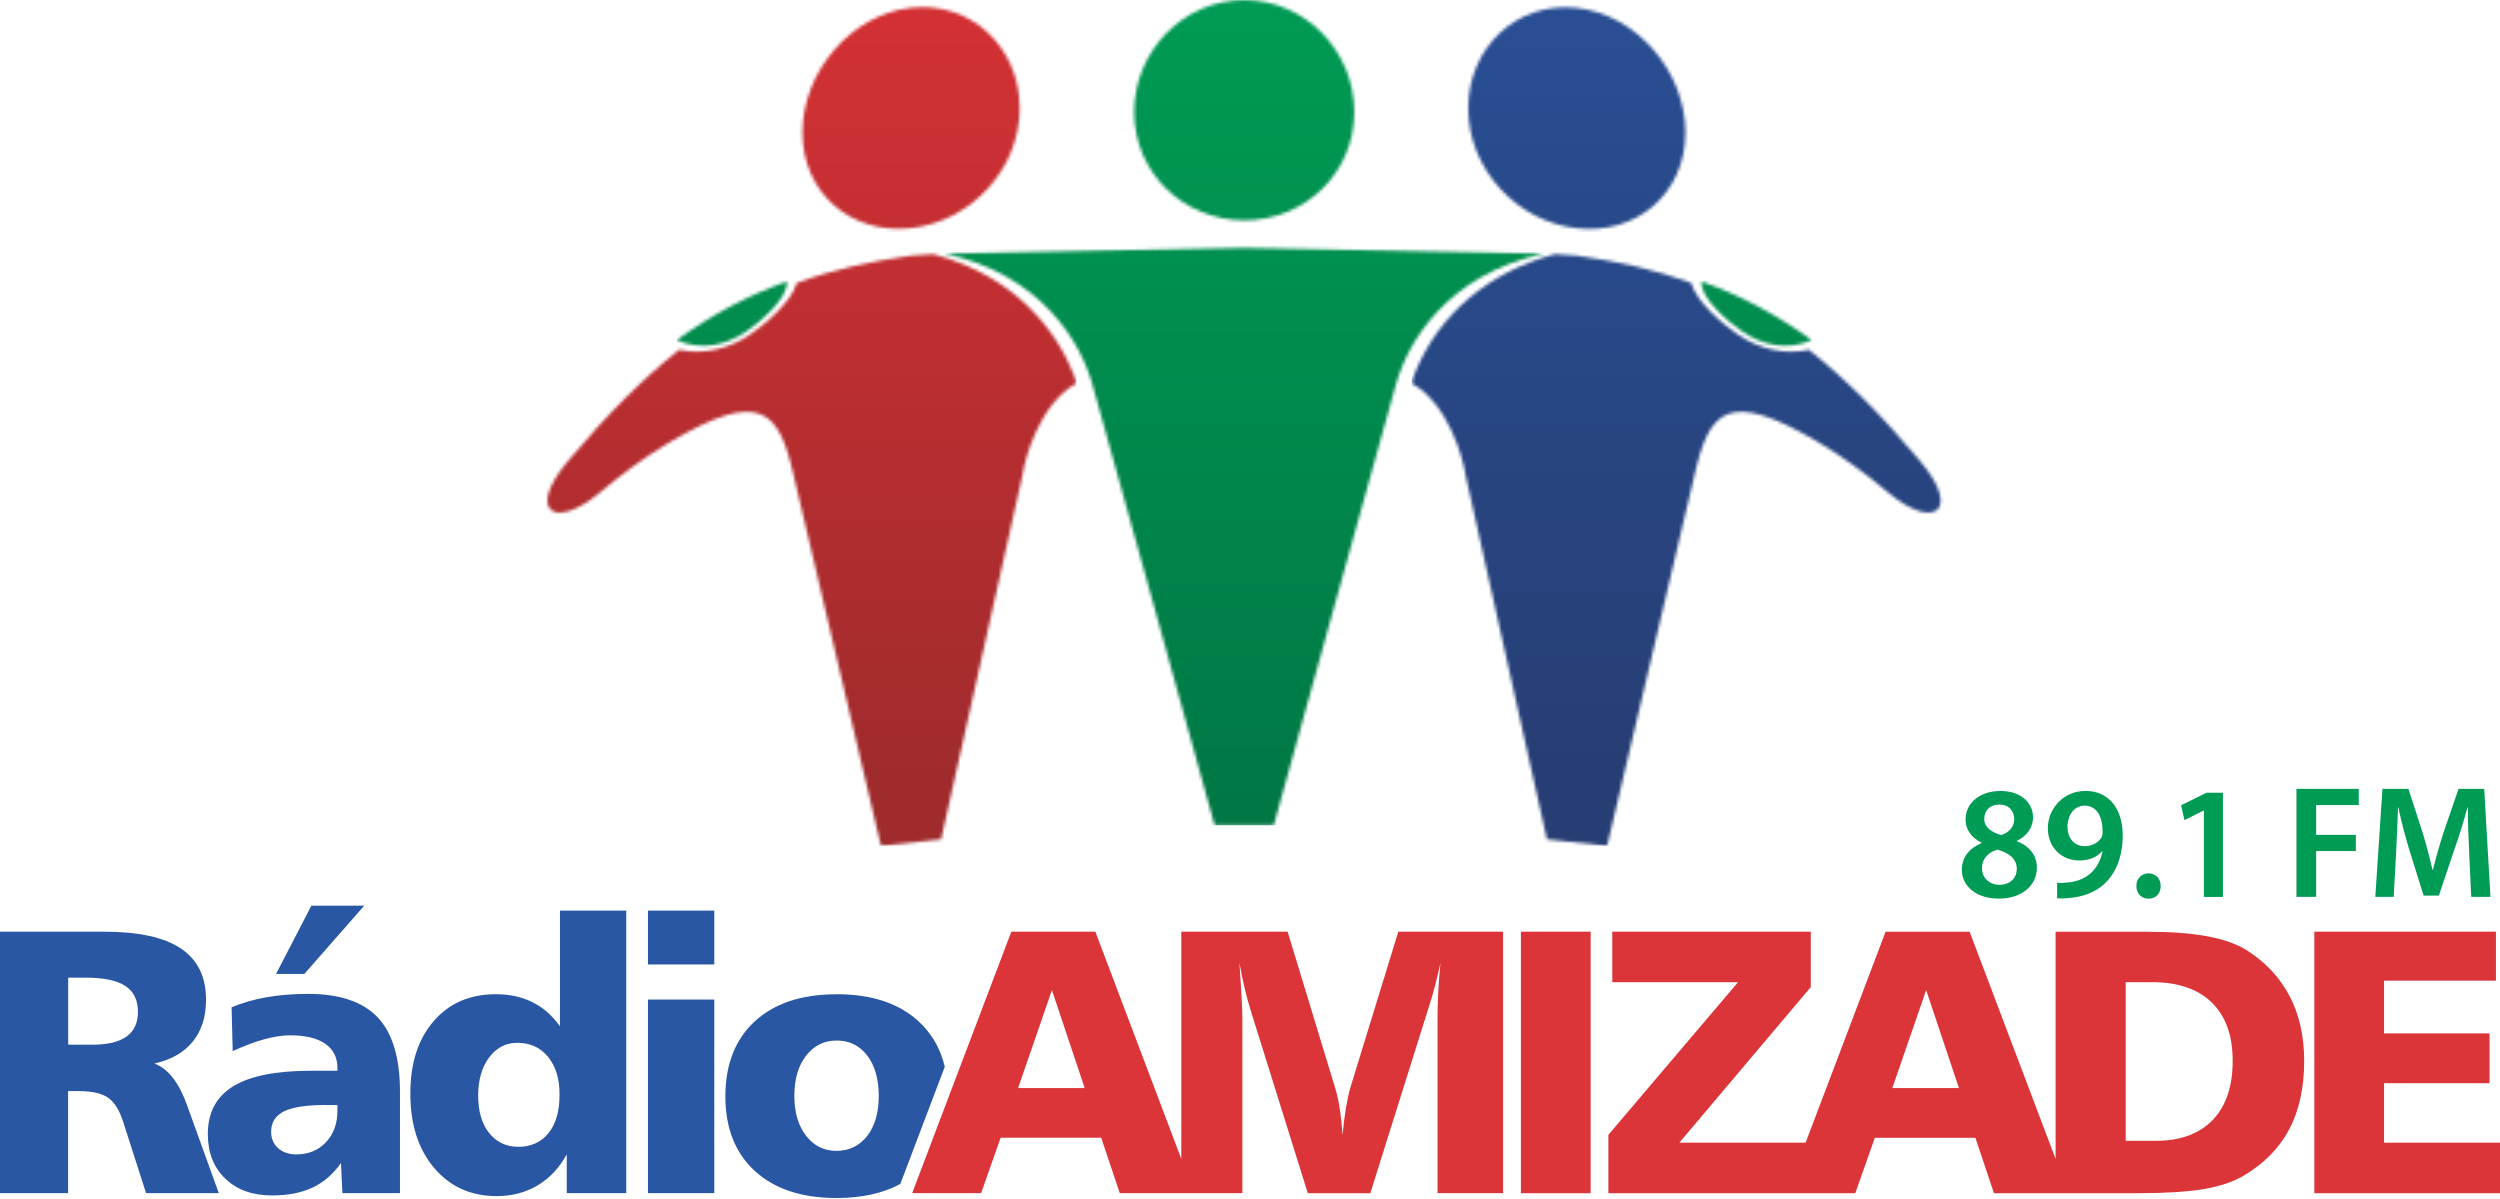 <?xml version="1.0" encoding="UTF-8"?>
<svg xmlns="http://www.w3.org/2000/svg" width="790" height="379" viewBox="0 0 790 379" fill="none">
  <g clip-path="url(#clip0_1331_16317)">
    <mask id="mask0_1331_16317" style="mask-type:luminance" maskUnits="userSpaceOnUse" x="172" y="2" width="169" height="266">
      <path d="M278.39 267.305L250.895 150.608C246.171 129.564 240.443 122.602 211.414 139.874C203.958 144.298 196.538 149.762 189.682 155.543C175.106 167.828 166.293 161.448 179.354 145.849C191.797 130.991 203.306 119.482 214.639 110.528C222.06 112.185 230.273 110.37 237.094 105.681C241.412 102.72 250.048 95.617 251.793 89.413C263.038 85.254 274.865 82.61 287.908 80.777C290.269 80.583 292.596 80.424 294.87 80.301C321.114 87.298 333.839 104.694 339.232 118.178C339.603 119.077 339.867 120.046 340.096 121.156C328.675 127.466 323.828 144.721 323.088 150.22L297.39 265.225C291.045 265.877 284.7 266.6 278.355 267.305M287.908 2.45C306.855 0.353 322.224 14.964 322.224 34.193C322.224 53.422 306.855 69.99 287.908 72.088C268.96 74.185 253.591 61.054 253.591 41.843C253.591 22.631 268.96 4.547 287.908 2.45Z" fill="white"></path>
    </mask>
    <g mask="url(#mask0_1331_16317)">
      <path d="M340.15 0.351H166.33V267.303H340.15V0.351Z" fill="url(#paint0_linear_1331_16317)"></path>
    </g>
    <mask id="mask1_1331_16317" style="mask-type:luminance" maskUnits="userSpaceOnUse" x="446" y="2" width="168" height="266">
      <path d="M507.853 267.305L535.349 150.608C540.072 129.564 545.8 122.602 574.829 139.875C582.285 144.299 589.705 149.762 596.561 155.544C611.137 167.828 619.95 161.448 606.889 145.85C594.446 130.974 582.937 119.482 571.586 110.529C564.166 112.203 555.935 110.388 549.096 105.682C544.778 102.721 536.124 95.618 534.397 89.396C523.169 85.254 511.361 82.61 498.335 80.777C495.974 80.583 493.647 80.425 491.373 80.301C471.245 85.677 454.801 98.649 446.993 118.178C446.623 119.077 446.359 120.046 446.129 121.157C457.551 127.466 462.398 144.722 463.138 150.221L488.835 265.226C495.18 265.878 501.526 266.6 507.871 267.305M498.283 2.503C517.23 4.618 532.599 22.649 532.599 41.861C532.599 61.072 517.23 74.273 498.283 72.141C479.335 70.026 463.966 53.423 463.966 34.211C463.966 15 479.335 0.388 498.283 2.503Z" fill="white"></path>
    </mask>
    <g mask="url(#mask1_1331_16317)">
      <path d="M619.894 0.389H446.073V267.289H619.894V0.389Z" fill="url(#paint1_linear_1331_16317)"></path>
    </g>
    <mask id="mask2_1331_16317" style="mask-type:luminance" maskUnits="userSpaceOnUse" x="213" y="0" width="360" height="261">
      <path d="M213.817 107.485C225.291 99.201 236.606 93.244 248.662 88.943C249.296 94.178 239.708 102.092 235.972 104.647C229.151 109.318 221.572 110.781 213.799 107.485M572.544 107.485C561.07 99.201 549.754 93.244 537.699 88.943C537.064 94.178 546.652 102.092 550.389 104.647C557.21 109.318 564.789 110.781 572.561 107.485H572.544ZM383.865 260.807C390.069 260.772 396.291 260.754 402.495 260.772C408.928 237.524 415.362 214.259 421.795 191.029C428.228 167.869 434.679 144.692 441.095 121.585C444.778 108.313 457.01 86.916 487.731 80.166C451.617 79.619 421.249 78.668 393.189 78.315C365.094 78.668 334.726 79.602 298.594 80.166C329.333 86.899 341.547 108.313 345.231 121.585C351.646 144.692 358.115 167.851 364.53 191.029C370.981 214.276 377.397 237.542 383.83 260.79L383.865 260.807ZM393.207 0.006C412.454 0.006 427.964 16.151 427.964 35.38C427.964 54.609 412.436 69.626 393.207 69.626C373.978 69.626 358.397 54.591 358.397 35.362C358.397 16.133 373.96 0.006 393.207 0.006Z" fill="white"></path>
    </mask>
    <g mask="url(#mask2_1331_16317)">
      <path d="M572.586 0.006H213.859V260.807H572.586V0.006Z" fill="url(#paint2_linear_1331_16317)"></path>
    </g>
    <path d="M264.344 314.171C275.395 314.171 284.031 317.026 290.253 322.719C294.395 326.526 297.162 331.302 298.555 337.084L284.507 374.114C279.043 377.093 272.328 378.573 264.344 378.573C253.328 378.573 244.727 375.718 238.523 370.025C232.319 364.332 229.217 356.471 229.217 346.443C229.217 336.414 232.319 328.43 238.523 322.737C244.709 317.044 253.328 314.188 264.344 314.188M264.344 328.817C260.378 328.817 257.188 330.421 254.703 333.611C252.235 336.802 251.019 341.032 251.019 346.302C251.019 351.572 252.253 355.678 254.703 358.886C257.188 362.076 260.378 363.68 264.344 363.68C268.31 363.68 271.605 362.094 274.055 358.939C276.47 355.784 277.686 351.572 277.686 346.302C277.686 341.032 276.47 336.731 274.055 333.559C271.623 330.386 268.38 328.8 264.344 328.8V328.817ZM204.753 287.75H225.709V304.776H204.753V287.75ZM204.753 315.845H225.709V377.04H204.753V315.845ZM176.94 287.75H197.897V377.04H179.09V364.773C176.729 369.073 173.662 372.352 169.837 374.608C166.048 376.846 161.747 377.974 156.935 377.974C148.793 377.974 142.218 374.996 137.195 369.073C132.172 363.134 129.669 355.326 129.669 345.579C129.669 335.832 132.137 328.377 137.037 322.684C141.936 317.008 148.493 314.171 156.706 314.171C161.007 314.171 164.867 314.999 168.251 316.691C171.653 318.383 174.543 320.921 176.94 324.288V287.733V287.75ZM163.386 329.54C159.808 329.54 156.883 331.091 154.556 334.175C152.247 337.295 151.101 341.296 151.101 346.213C151.101 351.131 152.247 355.114 154.556 358.022C156.883 360.931 159.967 362.393 163.845 362.393C167.722 362.393 171.053 360.948 173.362 358.022C175.671 355.132 176.817 351.078 176.817 345.914C176.817 340.75 175.601 336.943 173.186 333.964C170.771 331.003 167.493 329.522 163.386 329.522V329.54ZM98.402 286.199H115.093L96.181 307.755H87.228L98.402 286.199ZM126.391 345.015V377.04H108.202L107.743 367.522C105.258 371.047 102.262 373.638 98.754 375.278C95.247 376.917 90.999 377.763 86.029 377.763C79.825 377.763 74.872 376 71.206 372.457C67.522 368.95 65.672 364.226 65.672 358.357C65.672 351.572 68.351 346.531 73.709 343.252C79.049 339.974 87.298 338.353 98.419 338.353H106.633V337.542C106.633 334.193 105.364 331.637 102.808 329.84C100.253 328.059 96.516 327.161 91.634 327.161C89.219 327.161 86.487 327.584 83.42 328.43C80.371 329.276 77.075 330.527 73.533 332.166L73.18 318.313C76.599 316.885 80.283 315.81 84.249 315.122C88.232 314.435 92.603 314.065 97.362 314.065C107.373 314.065 114.705 316.568 119.394 321.538C124.064 326.526 126.391 334.334 126.391 345.015ZM103.073 349.174C96.904 349.174 92.462 349.844 89.748 351.184C87.034 352.541 85.677 354.674 85.677 357.617C85.677 359.767 86.417 361.495 87.862 362.799C89.307 364.121 91.264 364.79 93.661 364.79C97.468 364.79 100.57 363.504 103.002 360.948C105.417 358.393 106.633 355.061 106.633 350.955V349.21H103.09L103.073 349.174ZM0 294.413H32.818C43.764 294.413 51.889 296.175 57.176 299.736C62.482 303.278 65.108 308.689 65.108 315.933C65.108 321.291 63.715 325.698 60.913 329.152C58.111 332.607 54.074 334.898 48.787 336.079C53.14 337.665 56.63 342.177 59.256 349.615V349.668L69.144 377.04H46.161L38.899 354.427C37.736 350.796 36.149 348.276 34.14 346.866C32.113 345.473 28.976 344.786 24.711 344.786H21.52V377.04H0V294.413ZM21.556 308.936V330.122H29.293C34.052 330.122 37.63 329.24 40.009 327.531C42.389 325.803 43.587 323.23 43.587 319.776C43.587 316.039 42.265 313.307 39.604 311.562C36.96 309.817 32.765 308.936 27.02 308.936H21.556Z" fill="#2957A4"></path>
    <path d="M671.721 310.366V360.492H681.239C688.994 360.492 694.969 358.307 699.199 353.918C703.429 349.53 705.526 343.325 705.526 335.253C705.526 327.181 703.323 321.118 698.935 316.817C694.528 312.516 688.236 310.366 680.093 310.366H671.721ZM608.675 312.851L597.977 343.819H619.022L608.658 312.851H608.675ZM509.516 294.415H572.209V311.917L530.666 361.092H570.57L595.844 294.433H622.406L649.566 366.221V294.433H678.507C686.05 294.433 692.378 294.909 697.472 295.861C702.565 296.812 706.725 298.258 709.933 300.249C715.943 304.074 720.473 308.939 723.539 314.808C726.589 320.677 728.122 327.48 728.122 335.235C728.122 343.766 726.518 351.01 723.328 356.985C720.138 362.96 715.273 367.86 708.717 371.685C705.456 373.553 701.296 374.91 696.22 375.774C691.144 376.62 684.341 377.043 675.757 377.043H630.09L624.221 359.541H592.443L586.274 377.043H508.247V358.607L549.225 310.366H509.48V294.415H509.516ZM480.61 294.415H502.642V377.043H480.61V294.415ZM332.417 312.851L321.718 343.819H342.763L332.399 312.851H332.417ZM319.568 294.415H346.129L373.29 366.203V294.415H406.884L421.989 344.066C422.588 346.057 423.046 348.278 423.416 350.728C423.786 353.196 424.068 355.822 424.245 358.659C424.527 355.61 424.879 352.79 425.302 350.199C425.743 347.626 426.219 345.423 426.747 343.59L441.87 294.398H474.97V377.025H454.261V321.558C454.261 318.932 454.331 316.2 454.49 313.362C454.648 310.542 454.86 307.511 455.177 304.303C454.648 306.788 454.067 309.168 453.485 311.424C452.903 313.68 452.269 315.83 451.617 317.857L433.022 377.043H413.264L395.075 318.844C394.458 316.817 393.841 314.579 393.277 312.111C392.695 309.644 392.167 307.053 391.656 304.285C391.938 308.198 392.149 311.723 392.325 314.843C392.502 317.963 392.59 320.324 392.59 321.911V377.025H353.849L347.98 359.523H316.202L310.033 377.025H288.248L319.586 294.398L319.568 294.415ZM731.33 294.415H788.718V309.89H753.361V326.564H786.691V342.286H753.361V361.092H790.022V377.043H731.33V294.415Z" fill="#DB353A"></path>
    <path d="M619.931 274.973C619.931 270.866 622.311 268.081 626.118 266.407V266.248C622.681 264.574 621.112 261.842 621.112 258.951C621.112 253.593 625.871 249.945 632.11 249.945C639.196 249.945 642.439 254.192 642.439 258.246C642.439 261.031 640.976 263.922 637.38 265.684V265.843C640.976 267.217 643.655 270.038 643.655 274.144C643.655 280.013 638.685 283.961 631.652 283.961C623.95 283.961 619.949 279.555 619.949 274.955L619.931 274.973ZM637.31 274.655C637.31 271.307 634.825 269.491 631.176 268.486C628.092 269.403 626.312 271.518 626.312 274.268C626.206 277.052 628.339 279.59 631.828 279.59C635.124 279.59 637.292 277.511 637.292 274.673L637.31 274.655ZM627.017 258.704C627.017 261.384 629.238 263.005 632.392 263.869C634.613 263.217 636.499 261.384 636.499 258.898C636.499 256.625 635.124 254.245 631.793 254.245C628.656 254.245 627.034 256.325 627.034 258.704H627.017Z" fill="#009B54"></path>
    <path d="M650.085 278.957C651.054 279.063 652.006 279.01 653.522 278.851C655.954 278.64 658.386 277.794 660.202 276.313C662.334 274.586 663.797 272.119 664.397 269.017L664.291 268.964C662.616 270.832 660.29 271.907 657.1 271.907C651.371 271.907 647.124 267.748 647.124 261.684C647.124 255.621 651.988 249.928 659.021 249.928C666.67 249.928 670.777 255.956 670.777 263.958C670.777 270.991 668.45 276.014 665.049 279.257C662.158 281.936 658.21 283.452 653.804 283.769C652.394 283.928 650.966 283.928 650.05 283.875V278.957H650.085ZM653.328 261.35C653.381 264.734 655.302 267.377 658.739 267.377C661.277 267.377 663.092 266.214 664.062 264.645C664.256 264.24 664.414 263.729 664.414 262.883C664.467 258.424 662.793 254.581 658.739 254.581C655.602 254.581 653.328 257.366 653.328 261.367V261.35Z" fill="#009B54"></path>
    <path d="M675.092 279.978C675.092 277.651 676.713 275.977 678.934 275.977C681.155 275.977 682.776 277.599 682.776 279.978C682.776 282.357 681.261 283.979 678.934 283.979C676.608 283.979 675.092 282.252 675.092 279.978Z" fill="#009B54"></path>
    <path d="M696.419 256.132H696.314L690.286 259.164L689.228 254.458L697.23 250.51H702.447V283.434H696.419V256.132Z" fill="#009B54"></path>
    <path d="M725.664 249.292H745.369V254.403H731.903V263.815H744.452V268.927H731.903V283.415H725.681V249.275L725.664 249.292Z" fill="#009B54"></path>
    <path d="M780.271 269.491C780.059 265.084 779.812 259.762 779.865 255.161H779.707C778.596 259.321 777.169 263.921 775.653 268.222L770.682 283.009H765.871L761.306 268.416C759.984 264.062 758.768 259.409 757.869 255.144H757.763C757.604 259.603 757.411 265.014 757.164 269.685L756.406 283.415H750.59L752.863 249.275H761.059L765.518 263.005C766.734 267.006 767.792 271.059 768.656 274.849H768.814C769.731 271.148 770.894 266.953 772.198 262.952L776.904 249.275H785.012L786.986 283.415H780.905L780.253 269.491H780.271Z" fill="#009B54"></path>
  </g>
  <defs>
    <linearGradient id="paint0_linear_1331_16317" x1="253.24" y1="244.602" x2="253.24" y2="-21.804" gradientUnits="userSpaceOnUse">
      <stop stop-color="#A02B2D"></stop>
      <stop offset="1" stop-color="#D83135"></stop>
    </linearGradient>
    <linearGradient id="paint1_linear_1331_16317" x1="532.983" y1="-21.677" x2="532.983" y2="244.605" gradientUnits="userSpaceOnUse">
      <stop stop-color="#295097"></stop>
      <stop offset="1" stop-color="#273E74"></stop>
    </linearGradient>
    <linearGradient id="paint2_linear_1331_16317" x1="393.213" y1="260.807" x2="393.213" y2="0.006" gradientUnits="userSpaceOnUse">
      <stop stop-color="#007744"></stop>
      <stop offset="1" stop-color="#009B54"></stop>
    </linearGradient>
    <clipPath id="clip0_1331_16317">
      <rect width="790" height="378.591" fill="white"></rect>
    </clipPath>
  </defs>
</svg>
